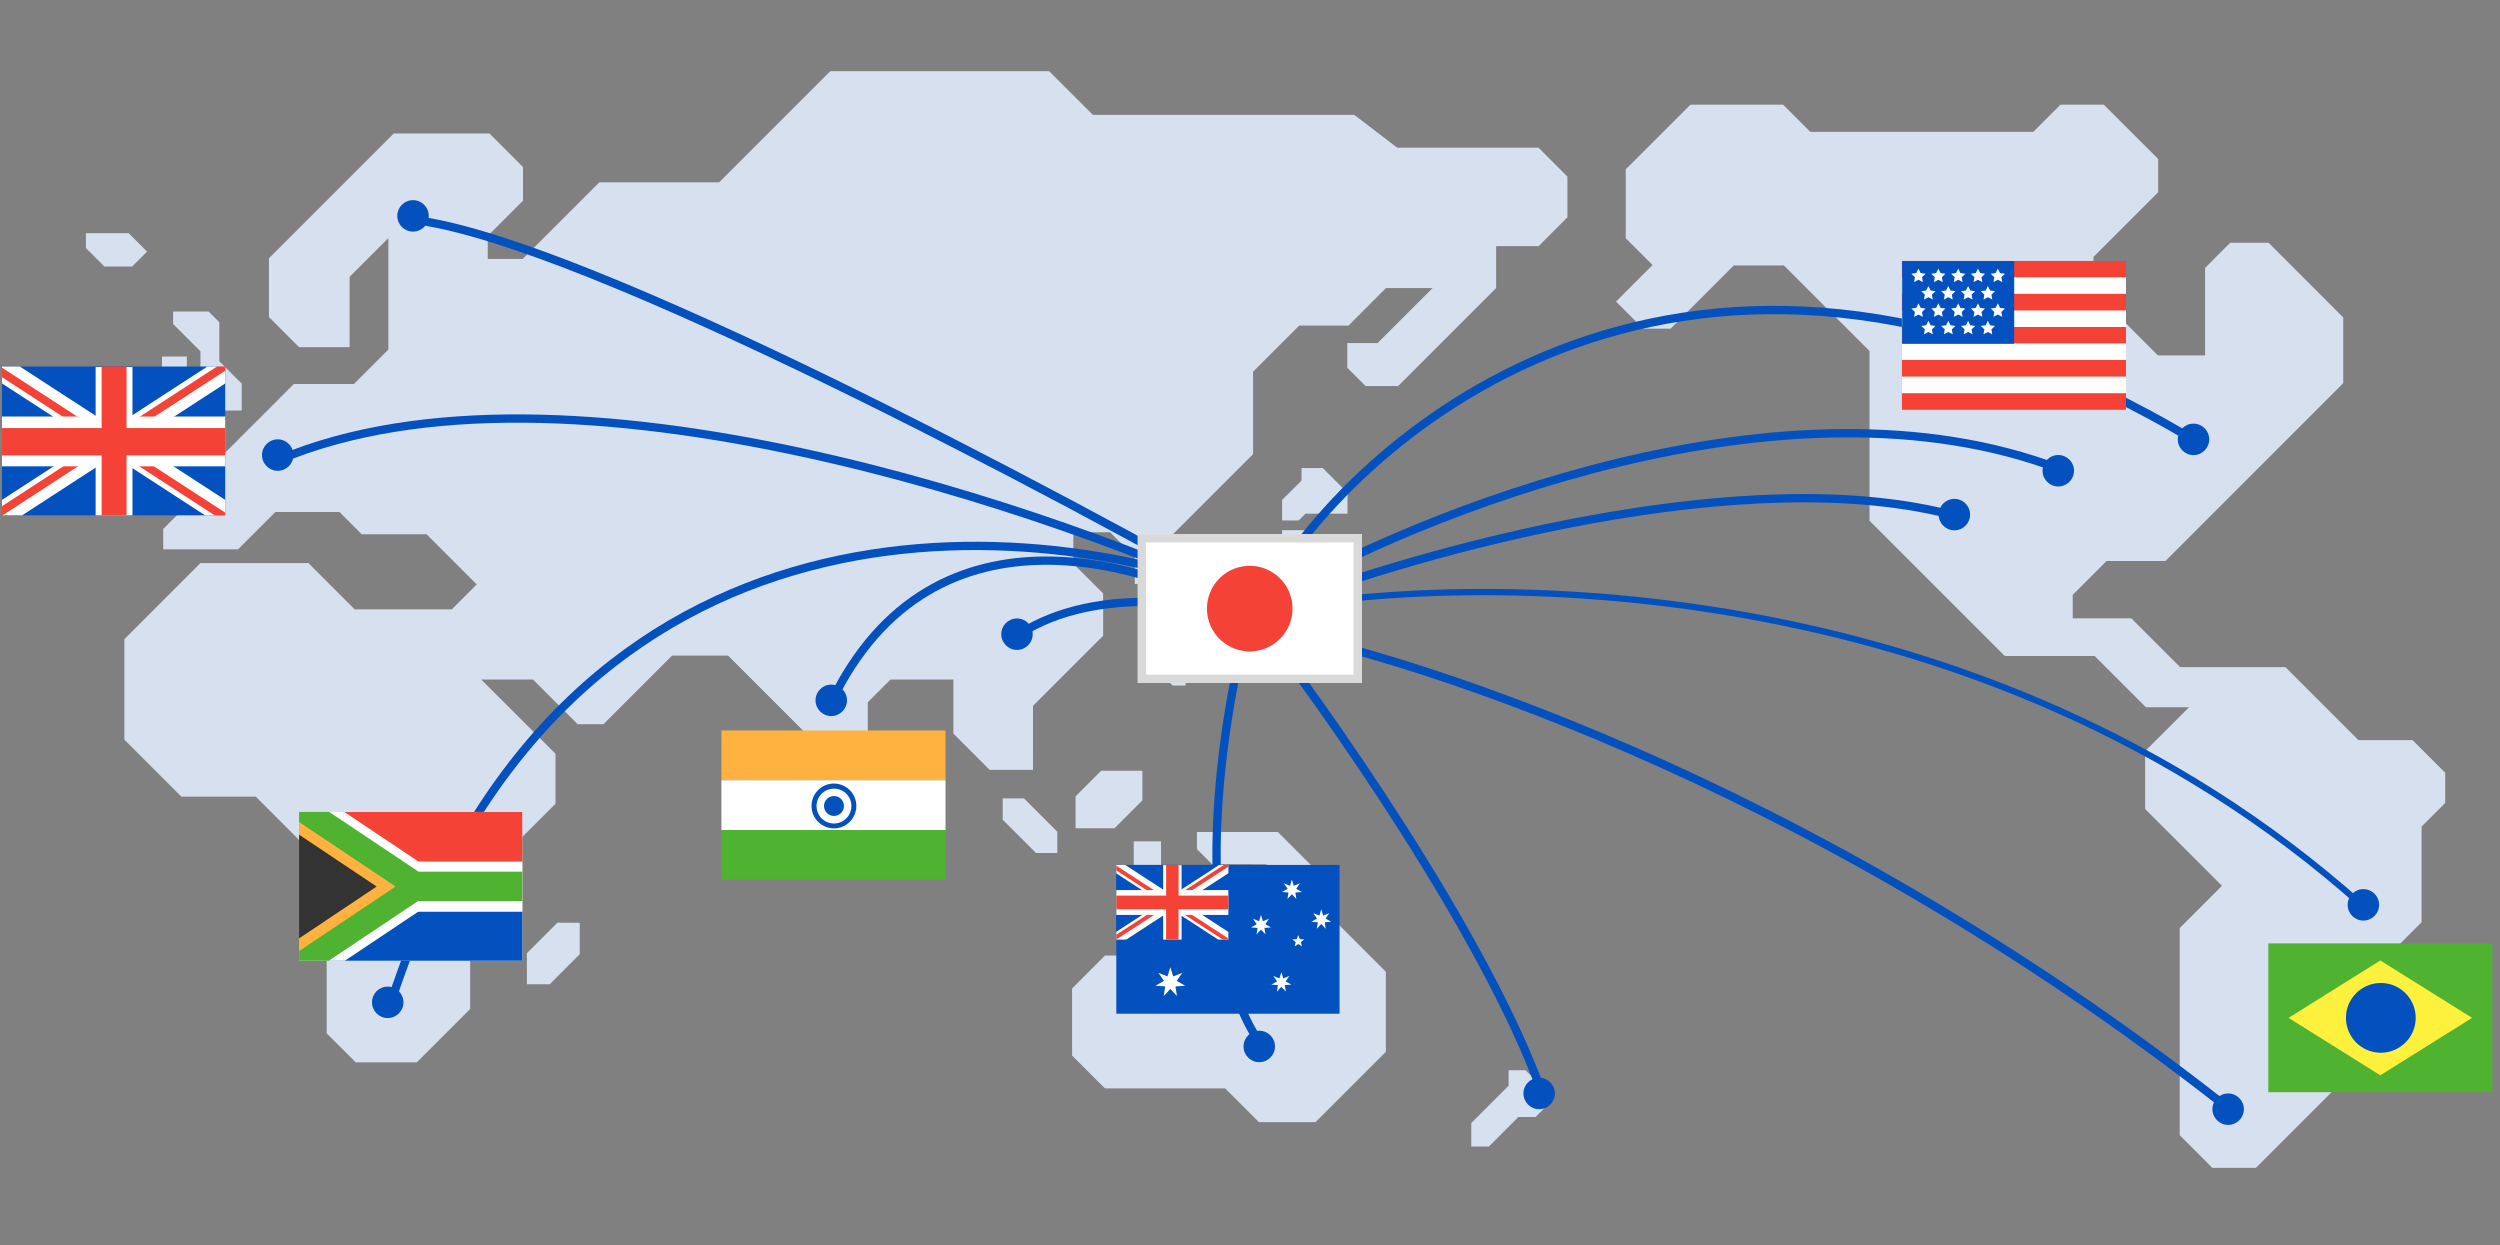 <svg xmlns="http://www.w3.org/2000/svg" width="261" height="130" fill="none"><rect width="100%" height="100%" fill="#808080" stroke="none"/><g clip-path="url(#a)"><path fill="#D7E0EF" d="M19.506 37.219h-2.592v4.037h2.592v-4.037ZM121.211 87.832h-2.852v2.852h2.852v-2.852ZM138.047 94.816h-3.201v3.24h-3.001l-3.24-3.24h-4.723l-4.946 4.945h-3.577l-3.433 3.434v7.005l3.433 3.428h12.548l3.522 3.522h5.909l7.343-7.343v-8.356l-6.634-6.635ZM112.289 83.141v3.328h4.07l2.907-2.907v-3.101h-4.302l-2.675 2.68ZM251.877 77.272h-5.654l-7.625-7.625h-10.993l-5.095-5.095h-6.119v-2.448l3.533-3.533h6.142l18.568-18.573v-6.856l-7.792-7.798h-4.009l-2.625 2.631v9.126h-4.929l-6.723-6.723v-3.555l6.762-6.762v-3.46l-5.676-5.671h-4.53l-2.835 2.835h-23.281l-2.836-2.835h-9.68l-6.75 6.745v7.204l2.796 2.791-3.815 3.816 2.808 2.802v.022h2.896l6.59-6.595h5.155l.039-.039 8.977 8.971v17.721l14.121 14.121h9.381l5.355 5.35h4.502l-4.585 4.58v6.041l8.024 8.02-4.413 4.413v21.625l3.411 3.411h4.541l10.173-10.178V99.828h3.588l3.539-3.544v-9.99l2.47-2.47v-3.146l-3.406-3.406ZM60.523 96.34l-2.326-.012-3.19 3.19v3.239h2.382l3.134-3.14V96.34ZM122.43 71.568h1.346v-5.986h-3.284v4.048l1.938 1.938ZM127.203 66.418h-2.465v1.95h2.465v-1.95ZM135.878 48.867v1.307l-2.026 2.021v2.138h1.733l.709-.709h4.385v-2.176l-2.58-2.58h-2.221Z"/><path fill="#D7E0EF" d="M133.849 55.352v2.52l-4.685 4.684h-4.02l-1.363 1.368v1.661h4.392v2.78h1.927l4.557-4.552v1.772h1.711V55.352h-2.519ZM106.906 83.352h-2.226v2.226l3.483 3.477h2.22v-2.22l-3.477-3.483ZM22.898 37.712v-4.07l-1.12-1.119h-3.704v1.302l2.852 2.852v6.185h4.308V40.05l-2.337-2.337Z"/><path fill="#D7E0EF" d="M160.638 15.42h-14.769l-4.48-3.427h-27.291L109.53 7.43H86.68L75.075 19.037h-12.51l-7.997 7.996h-3.649v-2.397l3.683-3.683v-3.517l-3.5-3.5h-9.996l-13.03 13.031v6.13l3.15 3.151h5.273V28.9l4.048-4.048v11.64l-3.6 3.6h-6.274l-7.986 7.99v3.7h-2.209l-3.439 3.439v2.132h7.808l3.899-3.899h6.695l2.32 2.32h6.768l5.238 5.24-2.603 2.602h-10.14l-4.828-4.829h-11.27l-7.94 7.941v10.494l5.947 5.948h7.77l7.403 7.404v17.306l3.03 3.029h6.38l5.57-5.571v-5.444l3.057-3.051v-7.078l5.853-5.853v-5.217l-7.753-7.752h5.4l4.663 4.662h2.697l7.16-7.16h5.848l9.73 9.73h4.856v-4.857l2.376-2.376h6.562v5.638l3.793 3.793h4.519V73.69l7.321-7.32v-4.414l-3.112-3.112v-3.279h3.832l2.586 2.586v2.808h3.4v-4.602l8.949-8.949v-8.606l4.813-4.812h5.15l3.91-3.915h4.867l-5.742 5.742h-3.162v2.581l1.916 1.91h3.389l10.233-10.233v-4.38h4.436l3.007-3.008v-4.253l-3.007-3.007.006-.005Z"/><path fill="#D7E1EF" d="M124.961 86.86v1.788l1.562 1.562 5.653.022 2.67 2.669h3.223v-1.379l-4.663-4.663h-8.445Z"/><path fill="#D7E0EF" d="m159.272 111.738 2.957 2.957-1.921 1.922h-1.795l-3.078 3.084h-1.833v-2.458l3.898-3.893v-1.612h1.772ZM13.432 24.348l1.922 1.921-1.562 1.556h-2.896l-1.927-1.927v-1.55h4.463Z"/></g><path stroke="#0350BF" stroke-width=".867" d="M132.613 61.124c10.948-17.79 45.585-45.716 96.556-15.108"/><path stroke="#0350BF" stroke-width=".867" d="M132.613 62.606c15.6-9.086 53.927-24.533 82.433-13.63"/><path stroke="#0350BF" stroke-width=".867" d="M133.438 63.277c14.559-5.638 49.131-15.403 70.938-9.36"/><path stroke="#0350BF" stroke-width=".659" d="M131.289 63.938c21.949-4.543 75.733-4.795 115.275 30.543"/><path stroke="#0350BF" stroke-width=".867" d="M129.16 65.082c16.147 2.518 59.313 16.06 102.795 50.084"/><path stroke="#0350BF" stroke-width=".867" d="M130.625 63.586c-3.065 10.892-7.028 35.404 1.642 46.307"/><path stroke="#0350BF" stroke-width=".867" d="M130.633 63.914c7.663 9.853 24.467 33.696 30.379 50.248M130.956 64.577c-5.091-1.697-17.275-3.646-25.288 2.134"/><path stroke="#0350BF" stroke-width=".867" d="M131.946 65.739c-10.29-6.678-33.63-14.713-44.665 6.568"/><path stroke="#0350BF" stroke-width=".867" d="M130.967 62.599c-22.387-9.196-71.726-13.761-89.987 41.545"/><path stroke="#0350BF" stroke-width=".867" d="M132.28 63.588c-22.004-10.4-73.435-28.08-103.124-15.6"/><path stroke="#0350BF" stroke-width=".867" d="M132.278 63.923C110.165 51.334 61.504 25.531 43.77 23.035"/><circle cx="160.689" cy="114.158" r="1.642" fill="#0350BF"/><circle cx="131.466" cy="109.251" r="1.642" fill="#0350BF"/><circle cx="40.478" cy="104.642" r="1.642" fill="#0350BF"/><circle cx="86.783" cy="73.115" r="1.642" fill="#0350BF"/><circle cx="106.173" cy="66.209" r="1.642" fill="#0350BF"/><circle cx="28.994" cy="47.509" r="1.642" fill="#0350BF"/><circle cx="229.001" cy="45.869" r="1.642" fill="#0350BF"/><circle cx="214.884" cy="49.146" r="1.642" fill="#0350BF"/><circle cx="204.037" cy="53.724" r="1.642" fill="#0350BF"/><circle cx="246.736" cy="94.466" r="1.642" fill="#0350BF"/><circle cx="232.619" cy="115.798" r="1.642" fill="#0350BF"/><circle cx="43.119" cy="22.537" r="1.642" fill="#0350BF"/><g clip-path="url(#b)"><path fill="#0350BF" d="M116.543 90.297h23.306v15.537h-23.306z"/><g clip-path="url(#c)"><path fill="#0350BF" d="M116.543 90.297h11.7v7.8h-11.7z"/><path fill="#fff" d="M121.434 90.328h1.924v7.8h-1.924z"/><path fill="#fff" d="m115.316 90.387.68-1.047 13.426 8.72-.68 1.046z"/><path fill="#F44336" d="m115.445 90.16.226-.349 13.427 8.72-.227.348z"/><path fill="#fff" d="m128.738 89.356.68 1.046-13.427 8.72-.68-1.047z"/><path fill="#F44336" d="m128.723 89.676.226.349-13.426 8.719-.226-.349z"/><path fill="#fff" d="M116.543 95.52v-2.6h11.7v2.6z"/><path fill="#F44336" d="M116.543 94.934v-1.43h11.7v1.43z"/><path fill="#F44336" d="M123.043 100.078h-1.3v-11.7h1.3z"/></g><path fill="#fff" d="m122.184 100.969.297.968.943-.371-.572.836.878.506-1.011.074.153 1.002-.688-.744-.688.744.152-1.002-1.011-.074.879-.506-.572-.836.942.371.298-.968ZM131.648 95.52l.2.65.633-.25-.384.563.59.34-.679.05.103.673-.463-.5-.462.5.102-.673-.679-.05.59-.34-.384-.562.633.25.2-.652ZM133.773 101.492l.2.651.633-.249-.384.562.59.339-.679.05.103.674-.463-.5-.462.5.102-.674-.679-.05.59-.339-.384-.562.633.249.2-.651ZM134.875 91.824l.199.651.634-.25-.384.563.59.34-.679.05.102.673-.462-.5-.463.5.103-.674-.68-.05.591-.34-.385-.561.634.25.2-.652ZM137.941 94.934l.2.65.633-.249-.384.562.59.34-.679.05.103.673-.463-.5-.463.5.103-.673-.679-.05.59-.34-.384-.562.633.25.2-.651ZM135.541 97.625l.165.423.453.026-.351.288.115.439-.382-.245-.382.245.115-.44-.352-.287.454-.026.165-.423Z"/></g><path fill="#FFB23F" d="M75.316 76.266h23.396v5.2H75.316z"/><path fill="#fff" d="M75.316 81.461h23.396v5.2H75.316z"/><path fill="#4FB231" d="M75.316 86.656h23.396v5.2H75.316z"/><circle cx="87.062" cy="84.141" r="2.34" fill="#0350BF"/><circle cx="87.066" cy="84.152" r="1.82" fill="#fff"/><circle cx="87.067" cy="84.145" r="1.04" fill="#0350BF"/><g clip-path="url(#d)"><path fill="#4FB231" d="M260.206 98.488h-23.394v15.537h23.394V98.488Z"/><path fill="#FEF13D" d="m248.503 100.273-9.577 5.994 9.577 5.994 9.582-5.994-9.582-5.994Z"/><path fill="#0350BF" d="M248.498 109.903a3.639 3.639 0 1 0 0-7.277 3.639 3.639 0 0 0 0 7.277Z"/></g><g clip-path="url(#e)"><path fill="#F44336" d="M221.952 27.242h-23.393V42.78h23.393V27.242Z"/><path fill="#fff" d="M221.952 28.945h-23.393v1.728h23.393v-1.728ZM221.952 32.414h-23.393v1.728h23.393v-1.728ZM221.952 35.852h-23.393v1.728h23.393v-1.728ZM221.952 39.32h-23.393v1.728h23.393V39.32Z"/><path fill="#0350BF" d="M210.281 27.258h-11.695v8.632h11.695v-8.632Z"/><path fill="#fff" d="m200.289 28.043.228.463.511.074-.37.36.088.51-.457-.241-.457.24.087-.509-.369-.36.51-.074.229-.463ZM200.289 31.672l.228.463.511.074-.37.36.088.51-.457-.241-.457.24.087-.509-.369-.36.51-.074.229-.463ZM201.324 29.863l.228.463.511.074-.369.36.087.51-.457-.24-.457.24.087-.51-.369-.36.511-.074.228-.463ZM201.324 33.492l.228.463.511.074-.369.36.087.51-.457-.24-.457.24.087-.51-.369-.36.511-.074.228-.463ZM203.402 29.863l.228.463.511.074-.369.36.087.51-.457-.24-.457.24.088-.51-.37-.36.511-.074.228-.463ZM203.402 33.492l.228.463.511.074-.369.36.087.51-.457-.24-.457.24.088-.51-.37-.36.511-.074.228-.463ZM205.469 29.863l.228.463.511.074-.37.36.087.51-.456-.24-.457.24.087-.51-.37-.36.511-.074.229-.463ZM205.469 33.492l.228.463.511.074-.37.36.087.51-.456-.24-.457.24.087-.51-.37-.36.511-.074.229-.463ZM207.535 29.863l.228.463.511.074-.37.36.088.51-.457-.24-.457.24.087-.51-.369-.36.511-.074.228-.463ZM207.535 33.492l.228.463.511.074-.37.36.088.51-.457-.24-.457.24.087-.51-.369-.36.511-.074.228-.463ZM202.363 28.043l.228.463.511.074-.369.36.087.51-.457-.241-.457.24.088-.509-.37-.36.511-.074.228-.463ZM202.363 31.672l.228.463.511.074-.369.36.087.51-.457-.241-.457.24.088-.509-.37-.36.511-.074.228-.463ZM204.437 28.043l.229.463.51.074-.369.36.087.51-.457-.241-.457.24.088-.509-.37-.36.511-.074.228-.463ZM204.437 31.672l.229.463.51.074-.369.36.087.51-.457-.241-.457.24.088-.509-.37-.36.511-.074.228-.463ZM206.5 28.043l.228.463.511.074-.37.36.088.51-.457-.241-.457.24.087-.509-.369-.36.51-.074.229-.463ZM206.5 31.672l.228.463.511.074-.37.36.088.51-.457-.241-.457.24.087-.509-.369-.36.51-.074.229-.463ZM208.574 28.043l.228.463.511.074-.369.36.087.51-.457-.241-.457.24.087-.509-.369-.36.511-.074.228-.463ZM208.574 31.672l.228.463.511.074-.369.36.087.51-.457-.241-.457.24.087-.509-.369-.36.511-.074.228-.463Z"/></g><g clip-path="url(#f)"><path fill="#fff" d="M118.778 71.313h23.394V55.775h-23.394v15.538Z"/><path fill="#F44336" d="M130.472 68.003a4.464 4.464 0 1 0 0-8.93 4.464 4.464 0 0 0 0 8.93Z"/></g><path stroke="#D9D9D9" stroke-width=".867" d="M119.218 56.199h22.527v14.67h-22.527z"/><g clip-path="url(#g)"><path fill="#0350BF" d="M.21 38.266h23.303v15.537H.21z"/><path fill="#fff" d="M9.984 38.324h3.847v15.6H9.984z"/><path fill="#fff" d="m-2.238 38.441 1.359-2.093 26.848 17.438-1.36 2.093z"/><path fill="#F44336" d="m-1.973 37.96.453-.697 26.848 17.438-.453.698z"/><path fill="#fff" d="m24.594 36.352 1.36 2.093L-.896 55.883l-1.36-2.094z"/><path fill="#F44336" d="m24.566 37.023.453.698L-1.829 55.16l-.453-.698z"/><path fill="#fff" d="M.211 48.684v-5.2h23.396v5.2z"/><path fill="#F44336" d="M.211 47.547v-2.86h23.396v2.86z"/><path fill="#F44336" d="M13.21 57.824h-2.6v-23.4h2.6z"/></g><g clip-path="url(#h)"><path fill="#fff" d="M31.223 84.766h23.302v15.537H31.223z"/><path fill="#F44336" d="M31.223 84.773h23.396v5.2H31.223z"/><path fill="#0350BF" d="M31.223 95.16h23.396v5.2H31.223z"/><path fill="#fff" d="M31.223 89.965h23.396v5.2H31.223z"/><path fill="#fff" d="M31.223 84.773h4.679v15.6h-4.679z"/><path fill="#fff" d="m47.59 92.554-11.698 7.82v-15.64l11.698 7.82Z"/><path fill="#4FB231" fill-rule="evenodd" d="M43.694 91H54.6v3.068H43.647l-9.366 6.261v.017h-3.067v-6.278h-.01V91h.01v-6.254h3.053v-.048L43.694 91Z" clip-rule="evenodd"/><path fill="#FFB23F" d="m41.297 92.554-11.698 7.82v-15.64l11.698 7.82Z"/><path fill="#333" d="m39.324 92.554-11.698 7.82v-15.64l11.698 7.82Z"/></g><defs><clipPath id="a"><path fill="#fff" d="M8.969 7.43h246.314v114.477H8.969z"/></clipPath><clipPath id="b"><path fill="#fff" d="M116.543 90.297h23.306v15.537h-23.306z"/></clipPath><clipPath id="c"><path fill="#fff" d="M116.543 90.297h11.7v7.8h-11.7z"/></clipPath><clipPath id="d"><path fill="#fff" d="M236.812 98.488h23.394v15.537h-23.394z"/></clipPath><clipPath id="e"><path fill="#fff" d="M198.559 27.242h23.394V42.78h-23.394z"/></clipPath><clipPath id="f"><path fill="#fff" d="M118.785 55.766h23.394v15.537h-23.394z"/></clipPath><clipPath id="g"><path fill="#fff" d="M.21 38.266h23.303v15.537H.21z"/></clipPath><clipPath id="h"><path fill="#fff" d="M31.223 84.766h23.302v15.537H31.223z"/></clipPath></defs></svg>
